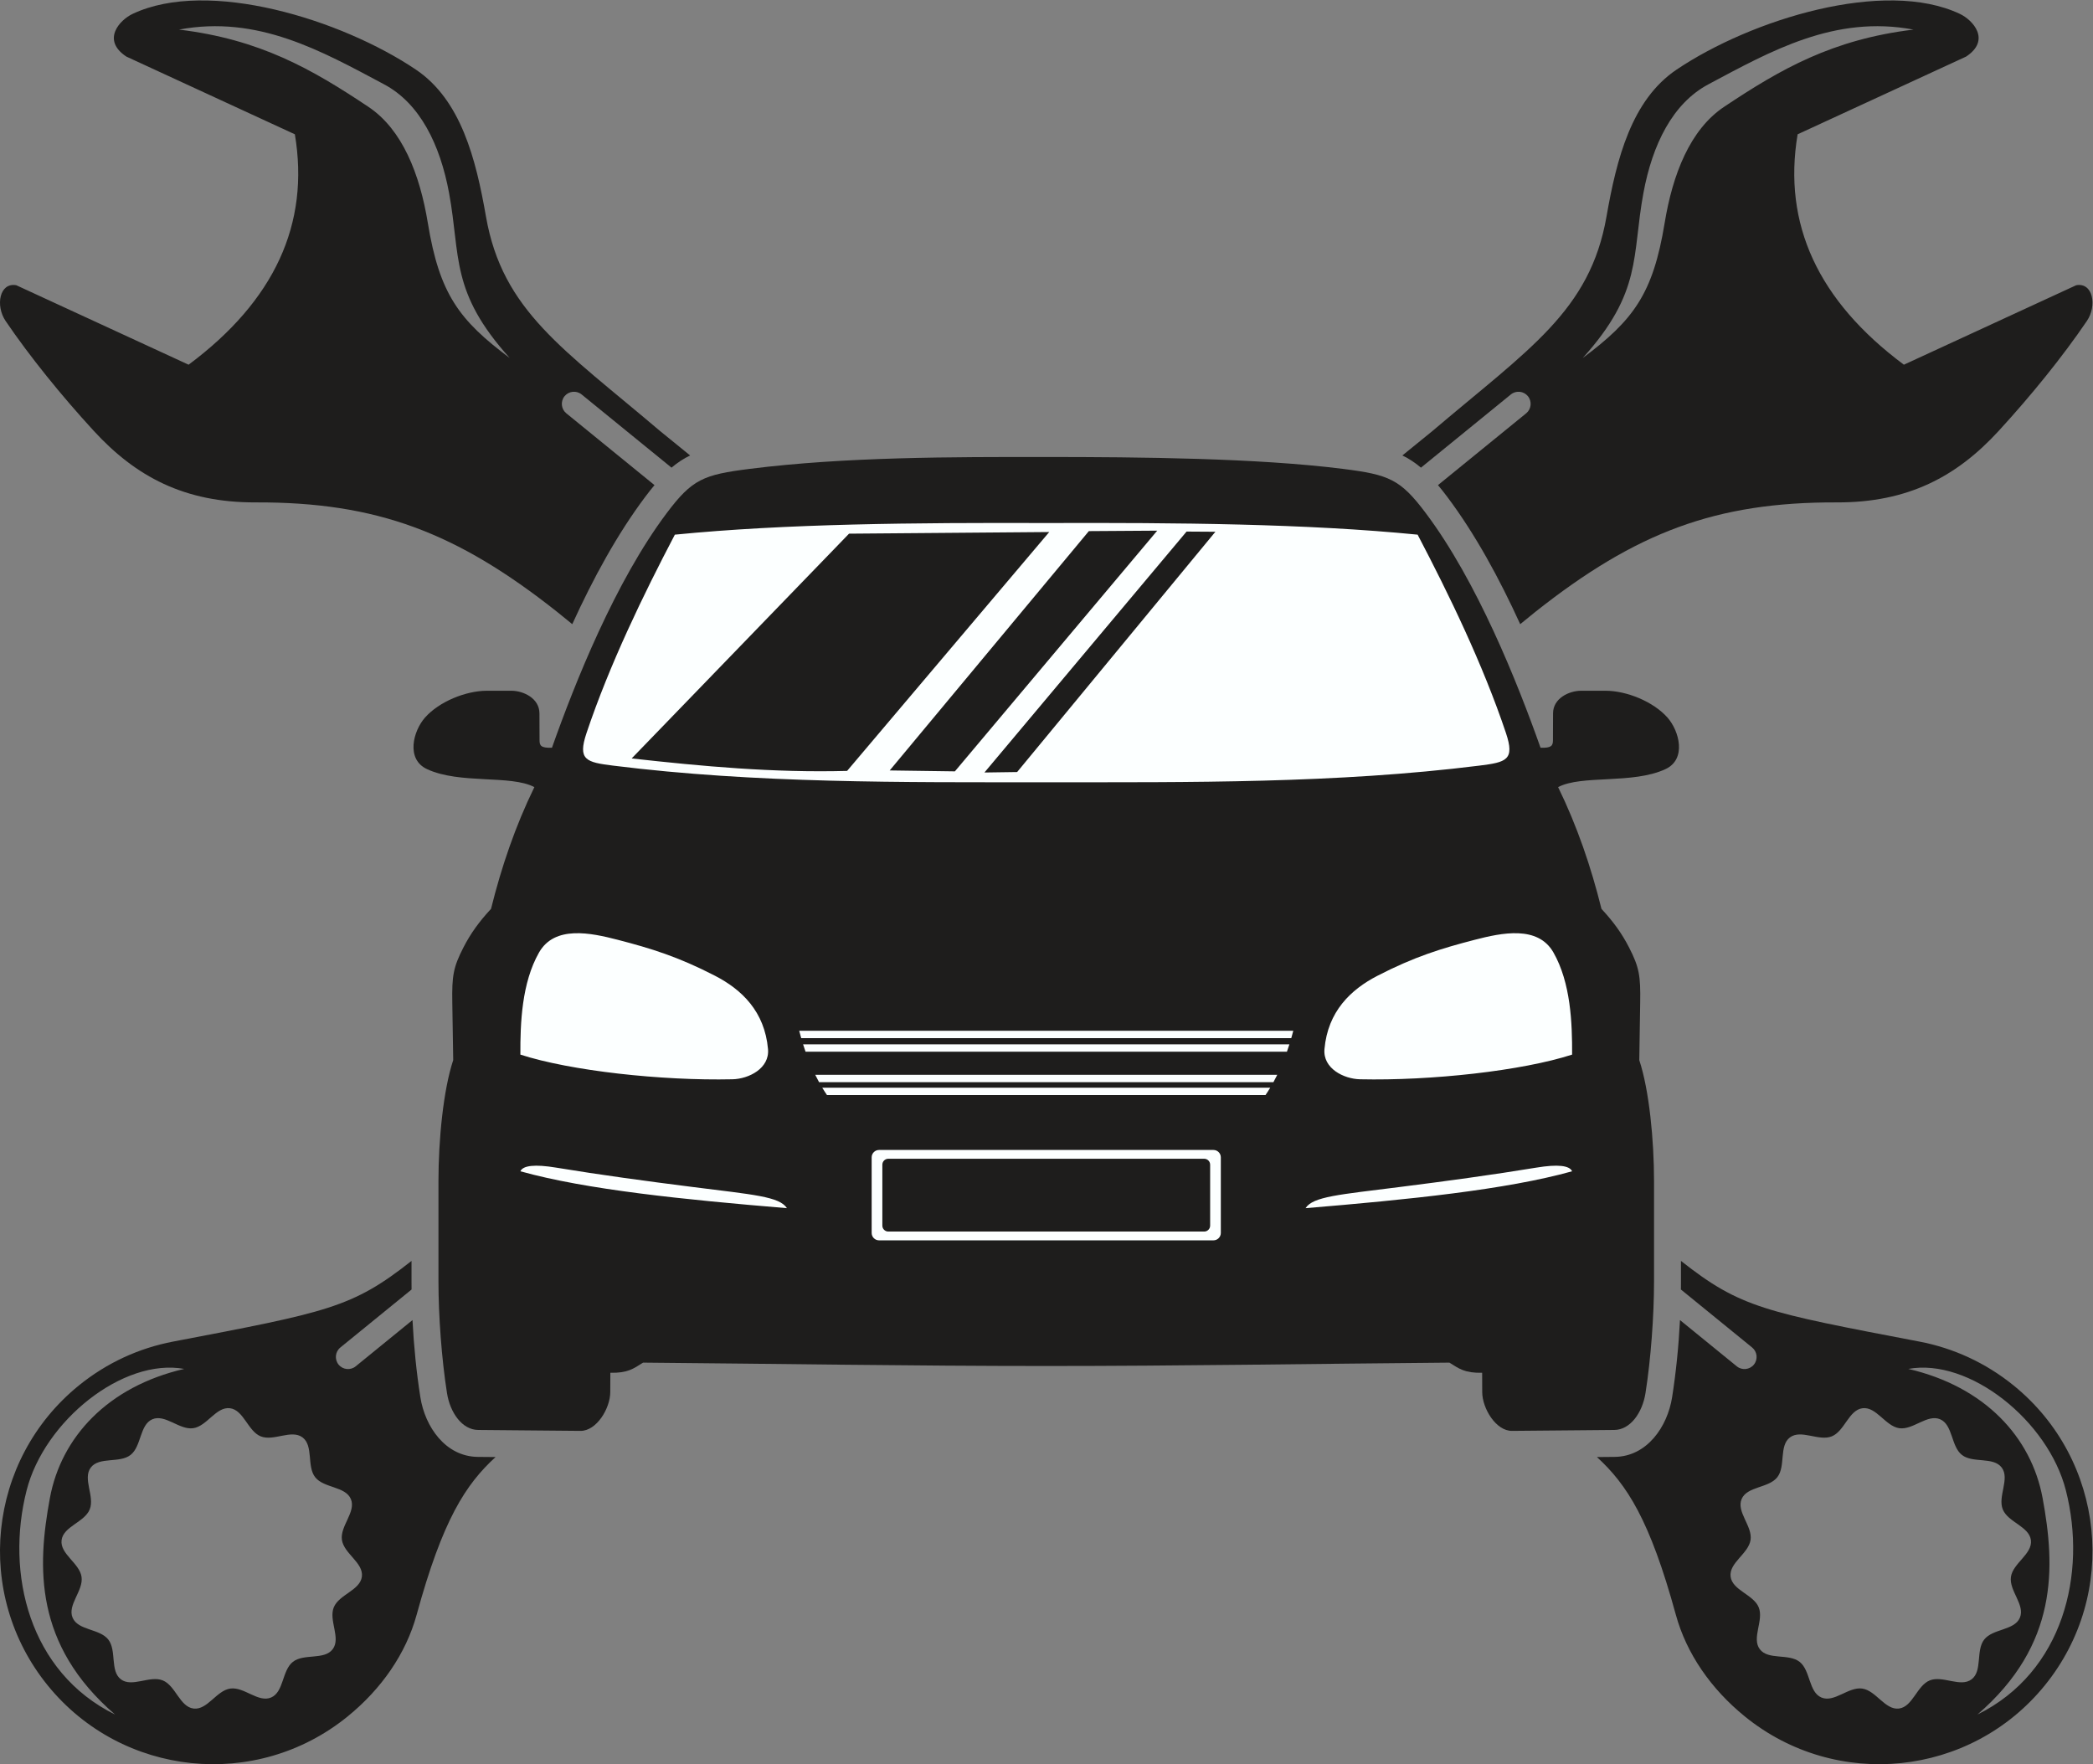 <?xml version="1.0" encoding="UTF-8" standalone="no"?>
<svg
   xmlns:dc="http://purl.org/dc/elements/1.1/"
   xmlns:cc="http://creativecommons.org/ns#"
   xmlns:rdf="http://www.w3.org/1999/02/22-rdf-syntax-ns#"
   xmlns:svg="http://www.w3.org/2000/svg"
   xmlns="http://www.w3.org/2000/svg"
   viewBox="0 0 751.44 633.387"
   height="633.387"
   width="751.44"
   xml:space="preserve"
   id="svg2"
   version="1.1"><rect x="0" y="0" width="751.44" height="633.387" fill="#808080" stroke="none"/><defs
     id="defs6" /><g
     transform="matrix(1.333,0,0,-1.333,0,633.387)"
     id="g10"><g
       transform="scale(0.1)"
       id="g12"><path
         id="path14"
         style="fill:#1e1d1c;fill-opacity:1;fill-rule:evenodd;stroke:none"
         d="m 5278.56,4714.21 c -203.25,96.05 -561.75,-14.68 -762.95,-150.14 -121.22,-81.63 -161.53,-240.14 -188.71,-395.78 -44.37,-254.17 -208.93,-356.66 -468.79,-577.53 l -80.99,-65.85 c 17.61,-8.53 33.9,-19.18 50.05,-32.86 l 242.11,197.13 c 13.95,11.35 34.65,9.23 46.01,-4.72 v 0 c 11.35,-13.96 9.24,-34.66 -4.7,-46.02 L 3873,3445 c 8.05,-9.61 16.34,-20.08 24.97,-31.57 75.1,-99.97 140.34,-219.74 196.51,-342.94 l 40.48,32.89 c 270.6,214.26 486.19,296.27 812.33,295.08 191.71,-0.69 323.02,69.51 436.19,192.88 87.16,95 171.68,199.23 237.12,295.56 28.2,41.53 16.41,104.78 -28.71,96.44 v 0 l -464.04,-214.02 c -231.29,172.26 -326.74,379.09 -286.21,620.55 l 453.77,209.29 c 67.77,44.67 18.2,98.51 -16.85,115.05 v 0 z M 1108.36,1355.55 C 947.813,1228.77 881.602,1217.68 465.781,1138.16 375.598,1120.92 288.258,1081.73 212.016,1019.77 -34.055,819.727 -71.371,458.086 128.656,212.02 328.688,-34.043 690.316,-71.367 936.387,128.66 c 90.953,73.945 157.043,168.906 185.843,274.082 70,255.567 131.74,350.567 212.49,424.524 l -47.65,0.429 c -87.44,0.789 -142.38,81.551 -154.85,160.606 -10.59,67.209 -17.66,137.949 -21.2,207.889 L 957.953,1071.56 c -13.949,-11.36 -34.648,-9.25 -46,4.71 l -0.012,0.01 c -11.355,13.95 -9.238,34.65 4.715,46.02 l 191.824,156.18 c -0.08,7.25 -0.12,14.49 -0.12,21.68 v 55.39 z m 4045.4,3316.33 c -217.86,-26.18 -357.71,-106.19 -510.3,-208.11 -91.53,-61.13 -138.46,-181.76 -159.94,-312.67 -31.29,-190.65 -83.79,-261.59 -220.53,-363.64 160.72,178.15 131.89,273.66 163.23,443.77 24.27,131.91 79.22,242.15 174.93,293.17 169.08,90.14 340.62,187.19 552.61,147.48 v 0 z M 496.09,1064.66 C 290.211,1016.98 164.695,880.918 134.375,716.875 100.039,531.141 91.66,322.059 309.828,133.809 78.363,248.027 14.656,513.633 71.664,737.469 119.414,924.922 331.539,1094.73 496.09,1064.66 v 0 z M 410.391,929.043 c 34.504,14.727 72.797,-29.375 109.941,-24.082 37.129,5.293 61.586,58.328 98.828,53.828 37.242,-4.504 48.356,-61.836 83.16,-75.82 34.809,-13.996 82.508,19.707 112.508,-2.805 30,-22.519 10.957,-77.734 34.11,-107.254 23.148,-29.512 81.304,-24.172 96.035,-58.683 14.718,-34.493 -29.383,-72.793 -24.094,-109.93 5.293,-37.141 58.34,-61.594 53.832,-98.828 -4.5,-37.246 -61.836,-48.36 -75.824,-83.164 -13.989,-34.817 19.718,-82.508 -2.801,-112.508 -22.523,-30 -77.731,-10.957 -107.242,-34.106 -29.524,-23.152 -24.18,-81.316 -58.688,-96.035 -34.504,-14.726 -72.797,29.375 -109.937,24.082 -37.133,-5.293 -61.59,-58.328 -98.832,-53.828 -37.242,4.504 -48.356,61.836 -83.164,75.832 -34.805,13.985 -82.504,-19.719 -112.5,2.793 -30,22.52 -10.957,77.735 -34.114,107.254 -23.148,29.512 -81.304,24.172 -96.035,58.684 -14.719,34.5 29.383,72.793 24.094,109.929 -5.293,37.129 -58.336,61.594 -53.828,98.828 4.496,37.247 61.832,48.36 75.82,83.165 13.988,34.804 -19.719,82.511 2.809,112.511 22.511,30 77.726,10.957 107.246,34.11 29.515,23.144 24.176,81.308 58.676,96.027 v 0" /><path
         id="path16"
         style="fill:#1e1d1c;fill-opacity:1;fill-rule:evenodd;stroke:none"
         d="m 357.25,4714.21 c 203.258,96.05 561.758,-14.68 762.95,-150.14 121.23,-81.63 161.54,-240.14 188.71,-395.78 44.38,-254.17 208.94,-356.66 468.79,-577.53 l 81.01,-65.85 c -17.62,-8.53 -33.91,-19.18 -50.06,-32.86 l -242.12,197.13 c -13.95,11.35 -34.65,9.23 -46,-4.72 h -0.01 c -11.36,-13.96 -9.23,-34.66 4.71,-46.02 L 1762.82,3445 c -8.06,-9.61 -16.34,-20.09 -24.96,-31.57 -75.11,-99.97 -140.34,-219.74 -196.53,-342.94 l -40.47,32.89 c -270.59,214.26 -486.2,296.27 -812.337,295.08 -191.707,-0.69 -323.027,69.51 -436.183,192.88 -87.168,95 -171.676,199.23 -237.113,295.56 -28.199,41.53 -16.418,104.78 28.699,96.44 h 0.004 L 507.965,3769.32 c 231.293,172.26 326.738,379.09 286.215,620.55 l -453.785,209.29 c -67.758,44.67 -18.188,98.51 16.855,115.05 v 0 z M 4527.47,1355.55 c 160.53,-126.77 226.75,-137.87 642.58,-217.39 90.16,-17.24 177.51,-56.43 253.75,-118.39 246.06,-200.043 283.39,-561.684 83.36,-807.75 -200.02,-246.063 -561.66,-283.387 -807.73,-83.36 -90.96,73.945 -157.05,168.906 -185.84,274.082 -70,255.567 -131.74,350.567 -212.48,424.524 l 47.65,0.429 c 87.44,0.789 142.37,81.551 154.83,160.606 10.6,67.209 17.67,137.949 21.21,207.879 l 153.07,-124.62 c 13.94,-11.36 34.64,-9.25 46,4.71 v 0.01 c 11.36,13.95 9.24,34.65 -4.7,46.02 l -191.83,156.18 c 0.09,7.25 0.13,14.49 0.13,21.68 v 55.39 z M 482.063,4671.88 c 217.847,-26.18 357.707,-106.19 510.3,-208.11 91.527,-61.13 138.457,-181.76 159.927,-312.67 31.28,-190.65 83.79,-261.59 220.54,-363.64 -160.72,178.15 -131.89,273.66 -163.22,443.77 -24.28,131.91 -79.22,242.15 -174.95,293.17 -169.07,90.14 -340.617,187.19 -552.597,147.48 v 0 z M 5139.73,1064.66 c 205.88,-47.68 331.4,-183.742 361.72,-347.785 34.32,-185.734 42.7,-394.816 -175.47,-583.066 231.47,114.218 295.19,379.824 238.16,603.66 -47.73,187.453 -259.86,357.261 -424.41,327.191 v 0 z m 85.71,-135.617 c -34.52,14.727 -72.81,-29.375 -109.95,-24.082 -37.12,5.293 -61.6,58.328 -98.82,53.828 -37.26,-4.504 -48.37,-61.836 -83.17,-75.82 -34.81,-13.996 -82.52,19.707 -112.52,-2.805 -30,-22.519 -10.95,-77.734 -34.1,-107.254 -23.14,-29.512 -81.31,-24.172 -96.03,-58.683 -14.72,-34.493 29.38,-72.793 24.08,-109.93 -5.29,-37.141 -58.33,-61.594 -53.82,-98.828 4.5,-37.246 61.83,-48.36 75.82,-83.164 13.99,-34.817 -19.72,-82.508 2.8,-112.508 22.52,-30 77.73,-10.957 107.25,-34.106 29.52,-23.152 24.17,-81.316 58.68,-96.035 34.5,-14.726 72.8,29.375 109.94,24.082 37.13,-5.293 61.59,-58.328 98.83,-53.828 37.24,4.504 48.36,61.836 83.16,75.832 34.81,13.985 82.51,-19.719 112.51,2.793 30,22.52 10.95,77.735 34.1,107.254 23.16,29.512 81.31,24.172 96.03,58.684 14.73,34.5 -29.36,72.793 -24.08,109.929 5.3,37.129 58.33,61.594 53.84,98.828 -4.51,37.247 -61.85,48.36 -75.82,83.165 -14,34.804 19.71,82.511 -2.82,112.511 -22.52,30 -77.72,10.957 -107.24,34.11 -29.51,23.144 -24.17,81.308 -58.67,96.027 v 0" /><path
         id="path18"
         style="fill:#1e1d1c;fill-opacity:1;fill-rule:evenodd;stroke:none"
         d="m 2817.91,3520.76 c 252.01,-0.1 567.27,-2.81 799.1,-32.03 124.27,-15.65 154.57,-27.85 222.95,-118.89 138.63,-184.51 246.88,-455.88 309.27,-632.16 29.85,-1.11 33.38,5.95 33.43,20.04 l 0.26,72.6 c 0.15,40.77 43.38,60.86 75.76,60.86 h 65.53 c 57.07,0 128.86,-29.34 166.73,-72.04 32.16,-36.26 52.24,-112.42 -5.29,-139.1 -88.69,-41.15 -225.12,-14.68 -289.08,-48.42 51.23,-104.92 88.7,-214.74 116.76,-327.91 32.28,-34.78 55.04,-66.3 74.52,-104.32 27.29,-53.28 30.95,-76.34 29.79,-147.81 l -2.47,-155.25 c 26.91,-81.15 39.74,-216.13 39.74,-325.4 v -270.77 c 0,-92.34 -8.58,-209.26 -22.98,-300.562 -8.41,-53.379 -41.17,-98.973 -83.83,-99.356 l -275.72,-2.48 c -43.46,-0.391 -80.06,60.754 -80.22,104.208 l -0.21,52.28 c -47.09,-0.93 -61.89,10.88 -88.17,27.32 -361.4,-3.02 -726.73,-9.09 -1085.87,-9.09 -359.13,0 -724.46,6.07 -1085.86,9.09 -26.29,-16.44 -41.09,-28.25 -88.18,-27.32 l -0.21,-52.28 c -0.17,-43.454 -36.76,-104.599 -80.21,-104.208 l -275.73,2.48 c -42.66,0.383 -75.42,45.977 -83.83,99.356 -14.4,91.302 -22.98,208.222 -22.98,300.562 v 270.77 c 0,109.27 12.83,244.25 39.74,325.4 l -2.47,155.25 c -1.15,71.47 2.51,94.53 29.8,147.81 19.48,38.02 42.22,69.54 74.52,104.32 28.05,113.17 65.51,222.99 116.75,327.91 -63.96,33.74 -200.4,7.27 -289.09,48.42 -57.52,26.68 -37.44,102.84 -5.28,139.1 37.87,42.7 109.66,72.04 166.74,72.04 h 65.52 c 32.39,0 75.61,-20.09 75.76,-60.86 l 0.26,-72.6 c 0.05,-14.09 3.57,-21.15 33.44,-20.04 62.38,176.28 170.62,447.65 309.26,632.16 68.38,91.04 98.69,103.24 222.95,118.89 258.83,32.63 547.09,32.13 799.1,32.03 v 0" /><path
         id="path20"
         style="fill:#fcffff;fill-opacity:1;fill-rule:evenodd;stroke:none"
         d="m 2817.91,3342.89 c 354.24,1.13 701.38,-1.7 1000.27,-31.32 84.25,-160.64 175.85,-349.32 237.84,-534.07 24.51,-73.03 1.17,-78.91 -71.9,-88.03 -385.23,-48.09 -778.32,-44.77 -1166.21,-44.77 -387.87,0 -780.98,-3.32 -1166.21,44.77 -73.07,9.12 -96.41,15 -71.91,88.03 62,184.75 153.6,373.43 237.85,534.07 298.89,29.62 646.03,32.45 1000.27,31.32 v 0 z m 377.94,-23.01 -544.4,-648.9 88.07,1.25 533.98,647.15 -77.65,0.5 v 0 z m -909.06,-5.65 -585.48,-605.38 c 191.17,-21.26 380.8,-38.83 580.25,-33.58 l 544.4,643.36 -539.17,-4.4 v 0 z m 109.52,-637.71 175.57,-2.46 544.97,648.28 -184.14,-1.23 -536.4,-644.59 v 0" /><path
         id="path22"
         style="fill:#fcffff;fill-opacity:1;fill-rule:evenodd;stroke:none"
         d="m 3972.17,2220.44 c 72.45,18.75 169.81,39.4 211.77,-34.16 46.74,-81.94 50.72,-190.23 50.3,-275.1 -134.76,-43.68 -379.79,-70.72 -571.32,-66.45 -43.66,0.98 -100.29,29.15 -95.65,81.36 9.03,101.22 70.62,160.25 142.84,197.47 99.37,51.24 171.92,73.54 262.06,96.88 v 0" /><path
         id="path24"
         style="fill:#fcffff;fill-opacity:1;fill-rule:evenodd;stroke:none"
         d="m 3516.35,1497.59 c 19.78,31.39 90.5,36.37 254.61,57.14 123.92,15.66 247.04,32.33 367.63,52.16 56.64,9.3 88.63,5.81 95.64,-9.95 -177.37,-49.63 -440.81,-76.3 -717.88,-99.35 v 0" /><path
         id="path26"
         style="fill:#fcffff;fill-opacity:1;fill-rule:evenodd;stroke:none"
         d="m 3483.3,1975.44 c -443.59,0 -887.19,0 -1330.77,0 1.71,-6.66 3.51,-13.29 5.42,-19.87 439.97,0 879.95,0 1319.93,0 1.89,6.58 3.71,13.21 5.42,19.87 v 0" /><path
         id="path28"
         style="fill:#fcffff;fill-opacity:1;fill-rule:evenodd;stroke:none"
         d="m 3472.8,1938.8 c -436.58,0 -873.19,0 -1309.79,0 2.12,-6.68 4.33,-13.31 6.65,-19.87 432.16,0 864.34,0 1296.49,0 2.33,6.56 4.54,13.19 6.65,19.87 v 0" /><path
         id="path30"
         style="fill:#fcffff;fill-opacity:1;fill-rule:evenodd;stroke:none"
         d="m 3440.14,1856.82 c -414.82,0 -829.64,0 -1244.46,0 3.33,-6.74 6.78,-13.37 10.36,-19.87 407.91,0 815.82,0 1223.73,0 3.58,6.5 7.04,13.13 10.37,19.87 v 0" /><path
         id="path32"
         style="fill:#fcffff;fill-opacity:1;fill-rule:evenodd;stroke:none"
         d="m 3421.19,1822.05 c -402.19,0 -804.37,0 -1206.55,0 4.09,-6.8 8.34,-13.42 12.74,-19.87 393.68,0 787.38,0 1181.07,0 4.4,6.45 8.65,13.07 12.74,19.87 v 0" /><path
         id="path34"
         style="fill:#fcffff;fill-opacity:1;fill-rule:evenodd;stroke:none"
         d="m 3268.23,1654.36 c -300.21,0 -600.43,0 -900.65,0 -10.92,0 -19.87,-8.94 -19.87,-19.88 V 1430.8 c 0,-10.92 8.95,-19.87 19.87,-19.87 300.22,0 600.44,0 900.65,0 10.94,0 19.88,8.95 19.88,19.87 v 203.68 c 0,10.94 -8.94,19.88 -19.88,19.88 v 0 z m -24.88,-23.67 c 8.8,0 16,-7.21 16,-16 v -164.08 c 0,-8.81 -7.2,-16.02 -16,-16.02 -241.85,0 -609.02,0 -850.85,0 -8.81,0 -16.02,7.23 -16.02,16.02 v 164.08 c 0,8.79 7.21,16 16.02,16 241.83,0 609,0 850.85,0 v 0" /><path
         id="path36"
         style="fill:#fcffff;fill-opacity:1;fill-rule:evenodd;stroke:none"
         d="m 1663.65,2220.44 c -72.44,18.75 -169.81,39.4 -211.77,-34.16 -46.74,-81.94 -50.71,-190.23 -50.3,-275.1 134.76,-43.68 379.78,-70.72 571.33,-66.45 43.65,0.98 100.28,29.15 95.63,81.36 -9.01,101.22 -70.63,160.25 -142.83,197.47 -99.38,51.24 -171.91,73.54 -262.06,96.88 v 0" /><path
         id="path38"
         style="fill:#fcffff;fill-opacity:1;fill-rule:evenodd;stroke:none"
         d="m 2119.47,1497.59 c -19.78,31.39 -90.5,36.37 -254.61,57.14 -123.92,15.66 -247.03,32.33 -367.63,52.16 -56.64,9.3 -88.63,5.81 -95.63,-9.95 177.36,-49.63 440.8,-76.3 717.87,-99.35 v 0" /></g></g></svg>